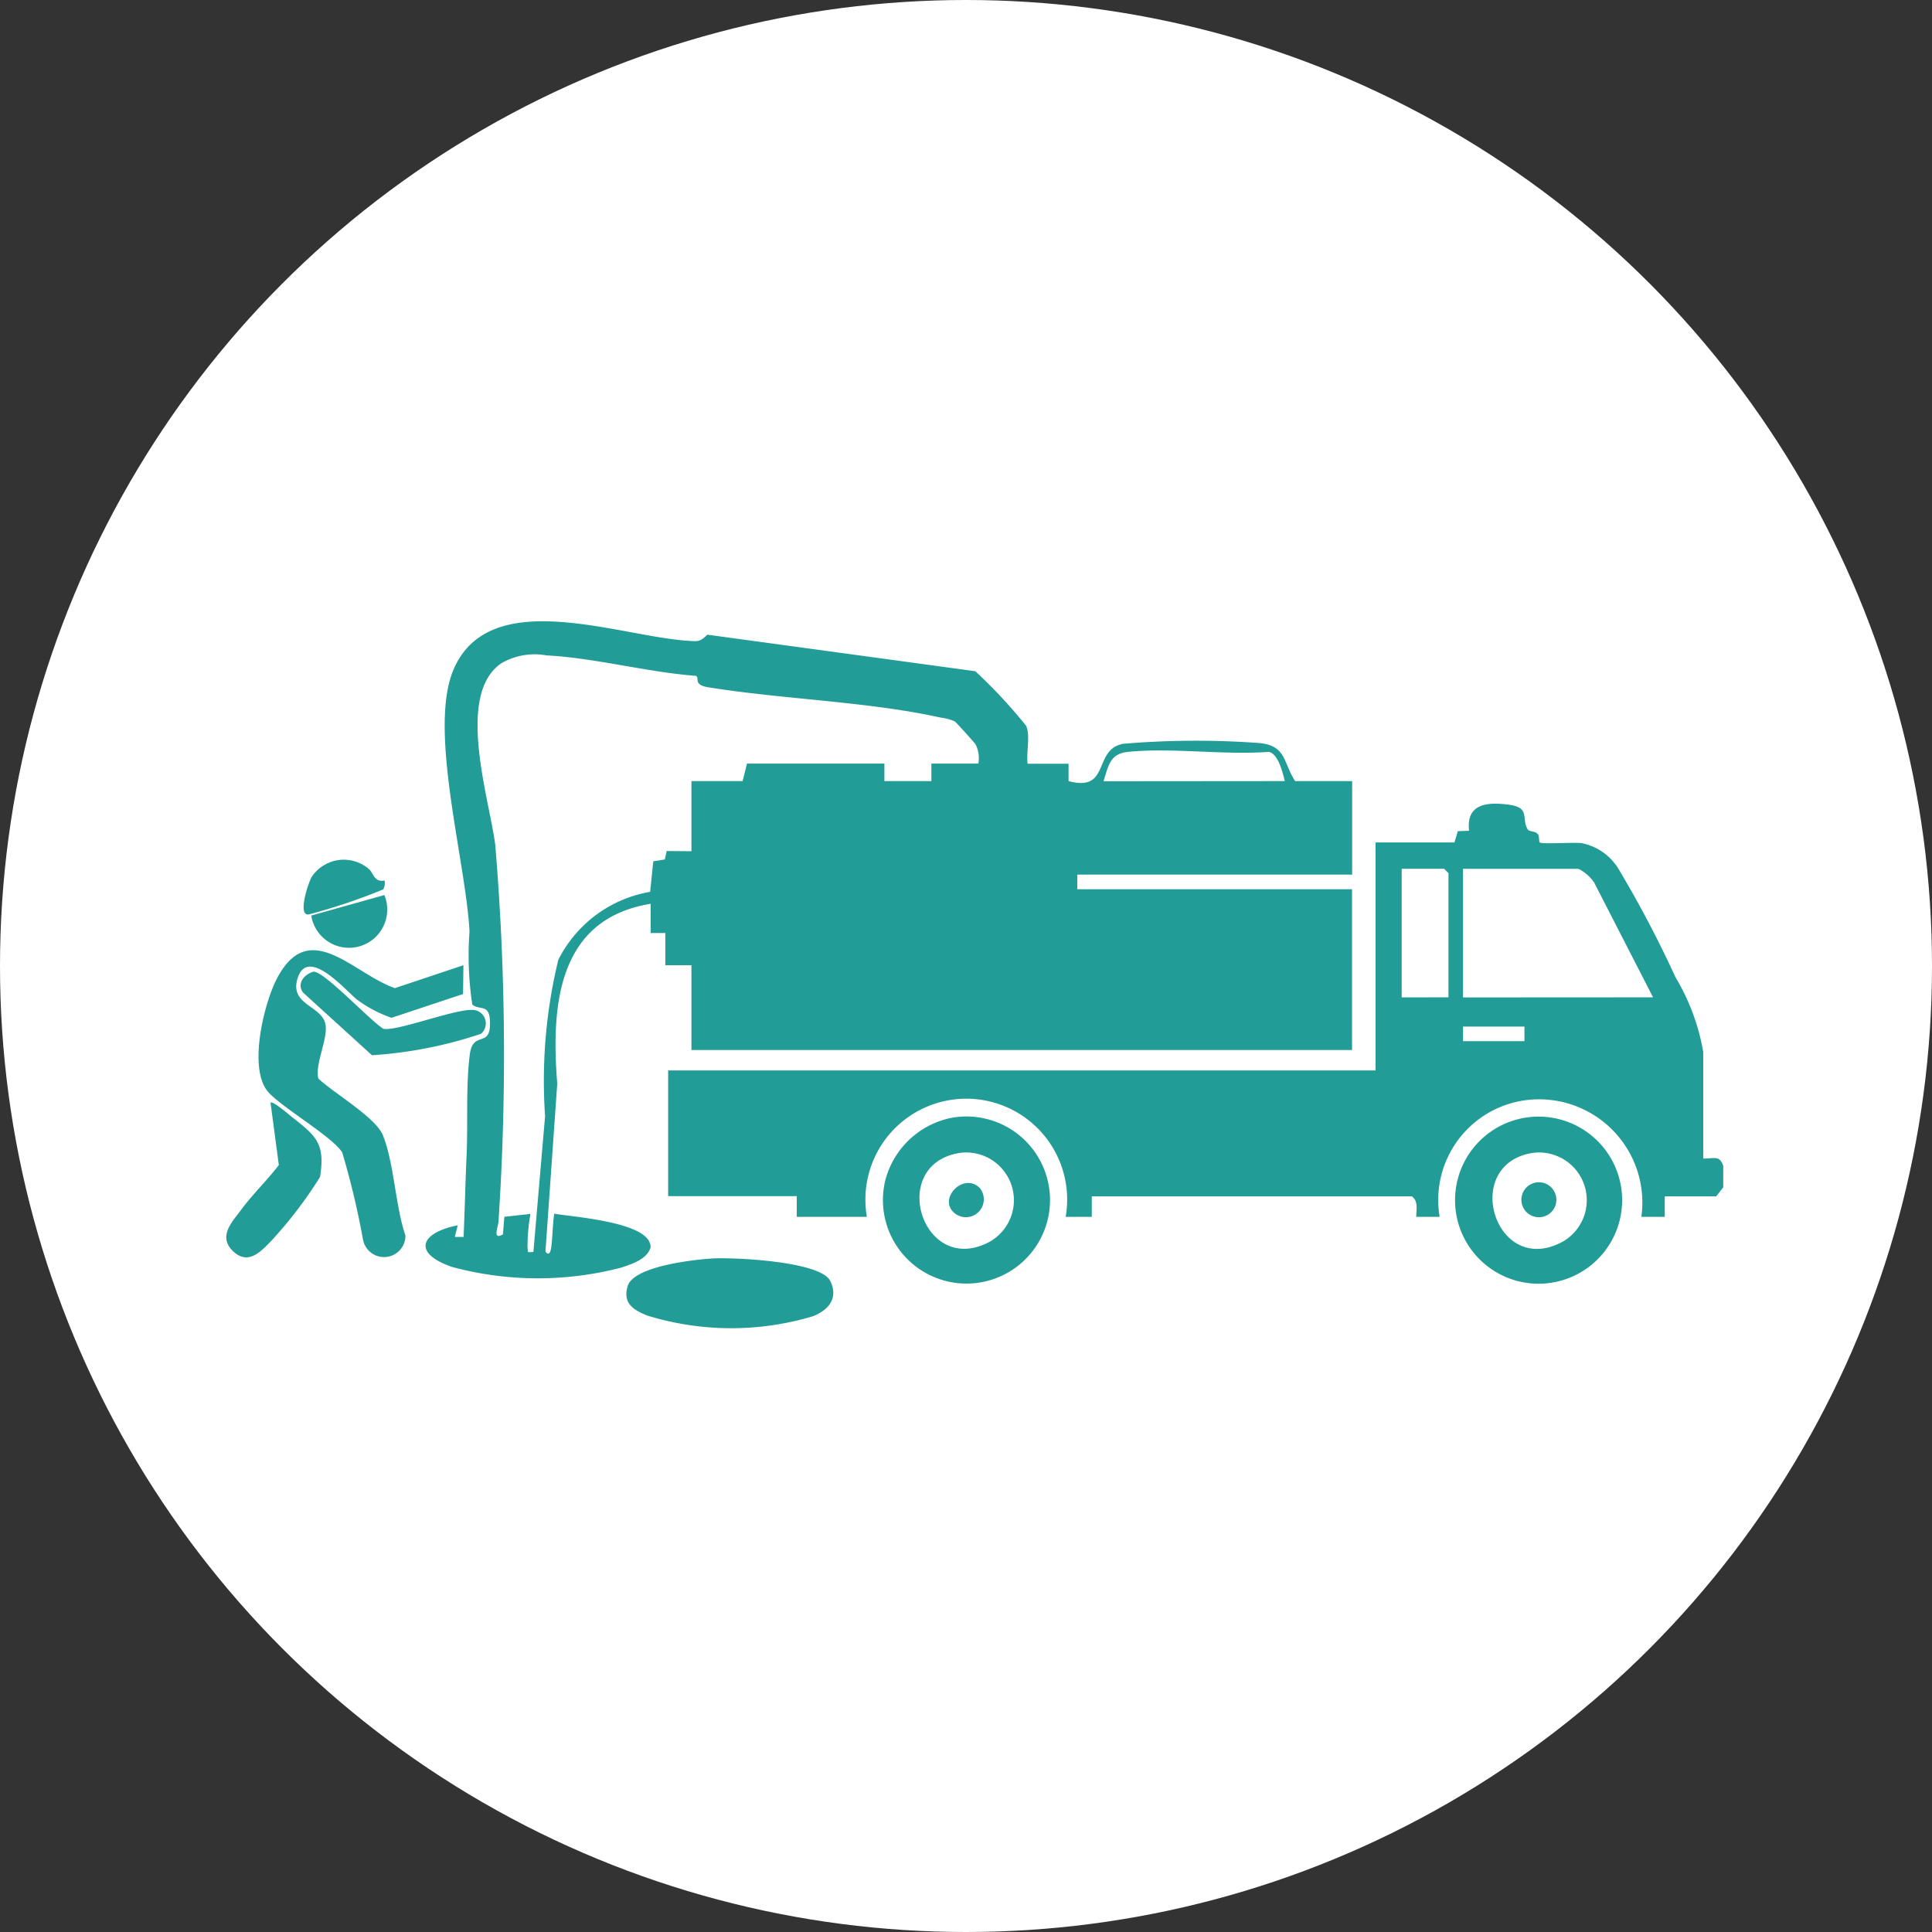 <?xml version="1.0" encoding="UTF-8"?> <svg xmlns="http://www.w3.org/2000/svg" xmlns:xlink="http://www.w3.org/1999/xlink" width="37" height="37" viewBox="0 0 37 37"><rect x="0" y="0" width="37" height="37" fill="#333333" stroke="none"/><defs><clipPath id="clip-path"><rect id="Rectángulo_25166" data-name="Rectángulo 25166" width="28.668" height="13.535" fill="#219c96"></rect></clipPath></defs><g id="Grupo_10425" data-name="Grupo 10425" transform="translate(16961 18001)"><circle id="Elipse_439" data-name="Elipse 439" cx="18.5" cy="18.5" r="18.5" transform="translate(-16961 -18001)" fill="#fff"></circle><g id="Grupo_10203" data-name="Grupo 10203" transform="translate(-16956.666 -17989.102)"><g id="Grupo_10202" data-name="Grupo 10202" clip-path="url(#clip-path)"><path id="Trazado_29527" data-name="Trazado 29527" d="M133.334,54.032l-.136.173-.984,0v.392h-.448a1.978,1.978,0,0,0-2.157-2.241,1.928,1.928,0,0,0-1.706,2.241h-.448c0-.136.043-.3-.084-.392h-6.13v.392h-.5a1.932,1.932,0,1,0-3.807,0h-1.343V54.2h-2.463V51.793h13.547V47.427h1.511l.065-.216.215-.008c-.057-.516.338-.554.757-.5s.244.254.361.466c.035.063.147.03.2.1.032.042.016.138.036.158.036.036.654-.006.8.013a1.066,1.066,0,0,1,.7.48,21.606,21.606,0,0,1,1.1,2.089,4.162,4.162,0,0,1,.531,1.429v2.043c.223,0,.322-.071.392.168Zm-5.262-3.639V48.015l-.084-.084h-.812v2.463Zm3.918,0-1.129-2.2a.793.793,0,0,0-.3-.261h-2.211v2.463Zm-2.463.56h-1.176v.28h1.176Z" transform="translate(-104.666 -43.191)" fill="#219c96"></path><path id="Trazado_29528" data-name="Trazado 29528" d="M56.091,6.586h-.5V5.97h-.281v-.56c-1.78.289-1.909,1.943-1.789,3.445l-.226,3.216c.072.095.1-.007.111-.083.026-.2.027-.436.057-.644.336.064,1.859.155,1.845.645-.063.226-.353.319-.561.388a6.317,6.317,0,0,1-3.232-.01c-.781-.266-.617-.658.1-.8l-.056.223h.168c.024-.512.033-1.027.057-1.539.029-.624-.016-1.341.062-1.954.058-.457.376-.135.387-.567s-.187-.265-.339-.39a6.251,6.251,0,0,1-.053-1.4c-.075-1.373-.792-3.856-.31-5.007.682-1.625,3.13-.655,4.479-.561.216.015.238.023.387-.116l5.131.7A9.919,9.919,0,0,1,62.5,2c.085.184,0,.519.029.727h.784V3.06c.811.217.459-.609,1.049-.715a16.666,16.666,0,0,1,2.618-.013c.507.057.442.374.672.728h1.092V4.851H63.48v.28h5.262V8.21H56.091Zm0-2.183V3.06h.98l.084-.336h2.631V3.06h.9V2.724h.9a.592.592,0,0,0-.053-.367c-.015-.026-.374-.425-.4-.441a.884.884,0,0,0-.264-.071c-1.386-.309-3.03-.351-4.457-.582-.3-.048-.155-.183-.238-.219C55.237.973,54.238.7,53.319.653A1.27,1.27,0,0,0,52.456.8c-.89.594-.239,2.583-.123,3.474a48.267,48.267,0,0,1,.063,7.214c0,.093-.129.373.085.253l.027-.337.5-.055a3.45,3.45,0,0,0-.056.645c.014.1-.021.091.112.083l.224-2.6a9.831,9.831,0,0,1,.253-2.993A2.424,2.424,0,0,1,55.3,5.181l.06-.585.22-.035.037-.162ZM67.454,3.06c-.039-.165-.127-.527-.308-.56-.863.065-1.843-.085-2.691,0-.35.034-.376.261-.472.563Z" transform="translate(-47.183 0.001)" fill="#219c96"></path><path id="Trazado_29529" data-name="Trazado 29529" d="M12.122,84.577l-.007.552-1.37.455a2.461,2.461,0,0,1-.656-.345c-.2-.15-.953-1.055-1.146-.4-.132.448.341.5.5.768s-.175.815-.1,1.14c.293.277,1.1.746,1.237,1.086.217.544.236,1.347.432,1.922a.41.41,0,0,1-.812.082,15.56,15.56,0,0,0-.4-1.677c-.2-.306-1.115-.832-1.405-1.142-.405-.433-.1-1.691.155-2.185.621-1.187,1.451-.1,2.259.183Z" transform="translate(-7.581 -77.99)" fill="#219c96"></path><path id="Trazado_29530" data-name="Trazado 29530" d="M316.461,126.892a1.6,1.6,0,1,1,.01,3.151,1.6,1.6,0,0,1-.01-3.151m.167.67c-1.382.221-.714,2.4.577,1.7a.914.914,0,0,0-.577-1.7" transform="translate(-291.613 -117.38)" fill="#219c96"></path><path id="Trazado_29531" data-name="Trazado 29531" d="M169.394,126.957a1.6,1.6,0,1,1-1.258,1.2,1.644,1.644,0,0,1,1.258-1.2m.167.67c-1.393.223-.708,2.393.577,1.7a.914.914,0,0,0-.577-1.7" transform="translate(-155.517 -117.445)" fill="#219c96"></path><path id="Trazado_29532" data-name="Trazado 29532" d="M104.081,163.1c.4-.026,2.094.048,2.279.431.162.336-.041.559-.333.675a5.459,5.459,0,0,1-3.18-.016c-.257-.107-.466-.23-.367-.562.113-.379,1.257-.505,1.6-.527" transform="translate(-94.793 -150.896)" fill="#219c96"></path><path id="Trazado_29533" data-name="Trazado 29533" d="M.847,123.223c.045-.038.355.231.418.281.456.36.632.5.53,1.143a8.225,8.225,0,0,1-.92,1.208c-.211.219-.46.5-.759.2-.275-.281,0-.552.172-.785.21-.286.5-.566.718-.852Z" transform="translate(0 -114.004)" fill="#219c96"></path><path id="Trazado_29534" data-name="Trazado 29534" d="M19.26,89.733c.2-.018,1.1.953,1.341,1.094.255.05,1.32-.363,1.684-.362a.259.259,0,0,1,.183.458,8.2,8.2,0,0,1-2.086.41l-1.32-1.2c-.123-.167.013-.348.2-.4" transform="translate(-17.592 -83.022)" fill="#219c96"></path><path id="Trazado_29535" data-name="Trazado 29535" d="M21.345,61.492a.251.251,0,0,1-.026.17,11.164,11.164,0,0,1-1.426.479c-.218.036-.016-.6.061-.725a.738.738,0,0,1,1.084-.15c.095.073.1.266.307.226" transform="translate(-18.314 -56.527)" fill="#219c96"></path><path id="Trazado_29536" data-name="Trazado 29536" d="M23.2,70.11a.732.732,0,1,1-1.4.393Z" transform="translate(-20.173 -64.867)" fill="#219c96"></path><path id="Trazado_29537" data-name="Trazado 29537" d="M332.342,143.639a.335.335,0,0,1,.1.659.335.335,0,1,1-.1-.659" transform="translate(-307.221 -132.895)" fill="#219c96"></path><path id="Trazado_29538" data-name="Trazado 29538" d="M185.646,143.9a.343.343,0,0,1-.465.493c-.379-.271.153-.824.465-.493" transform="translate(-171.211 -133.04)" fill="#219c96"></path></g></g></g></svg> 